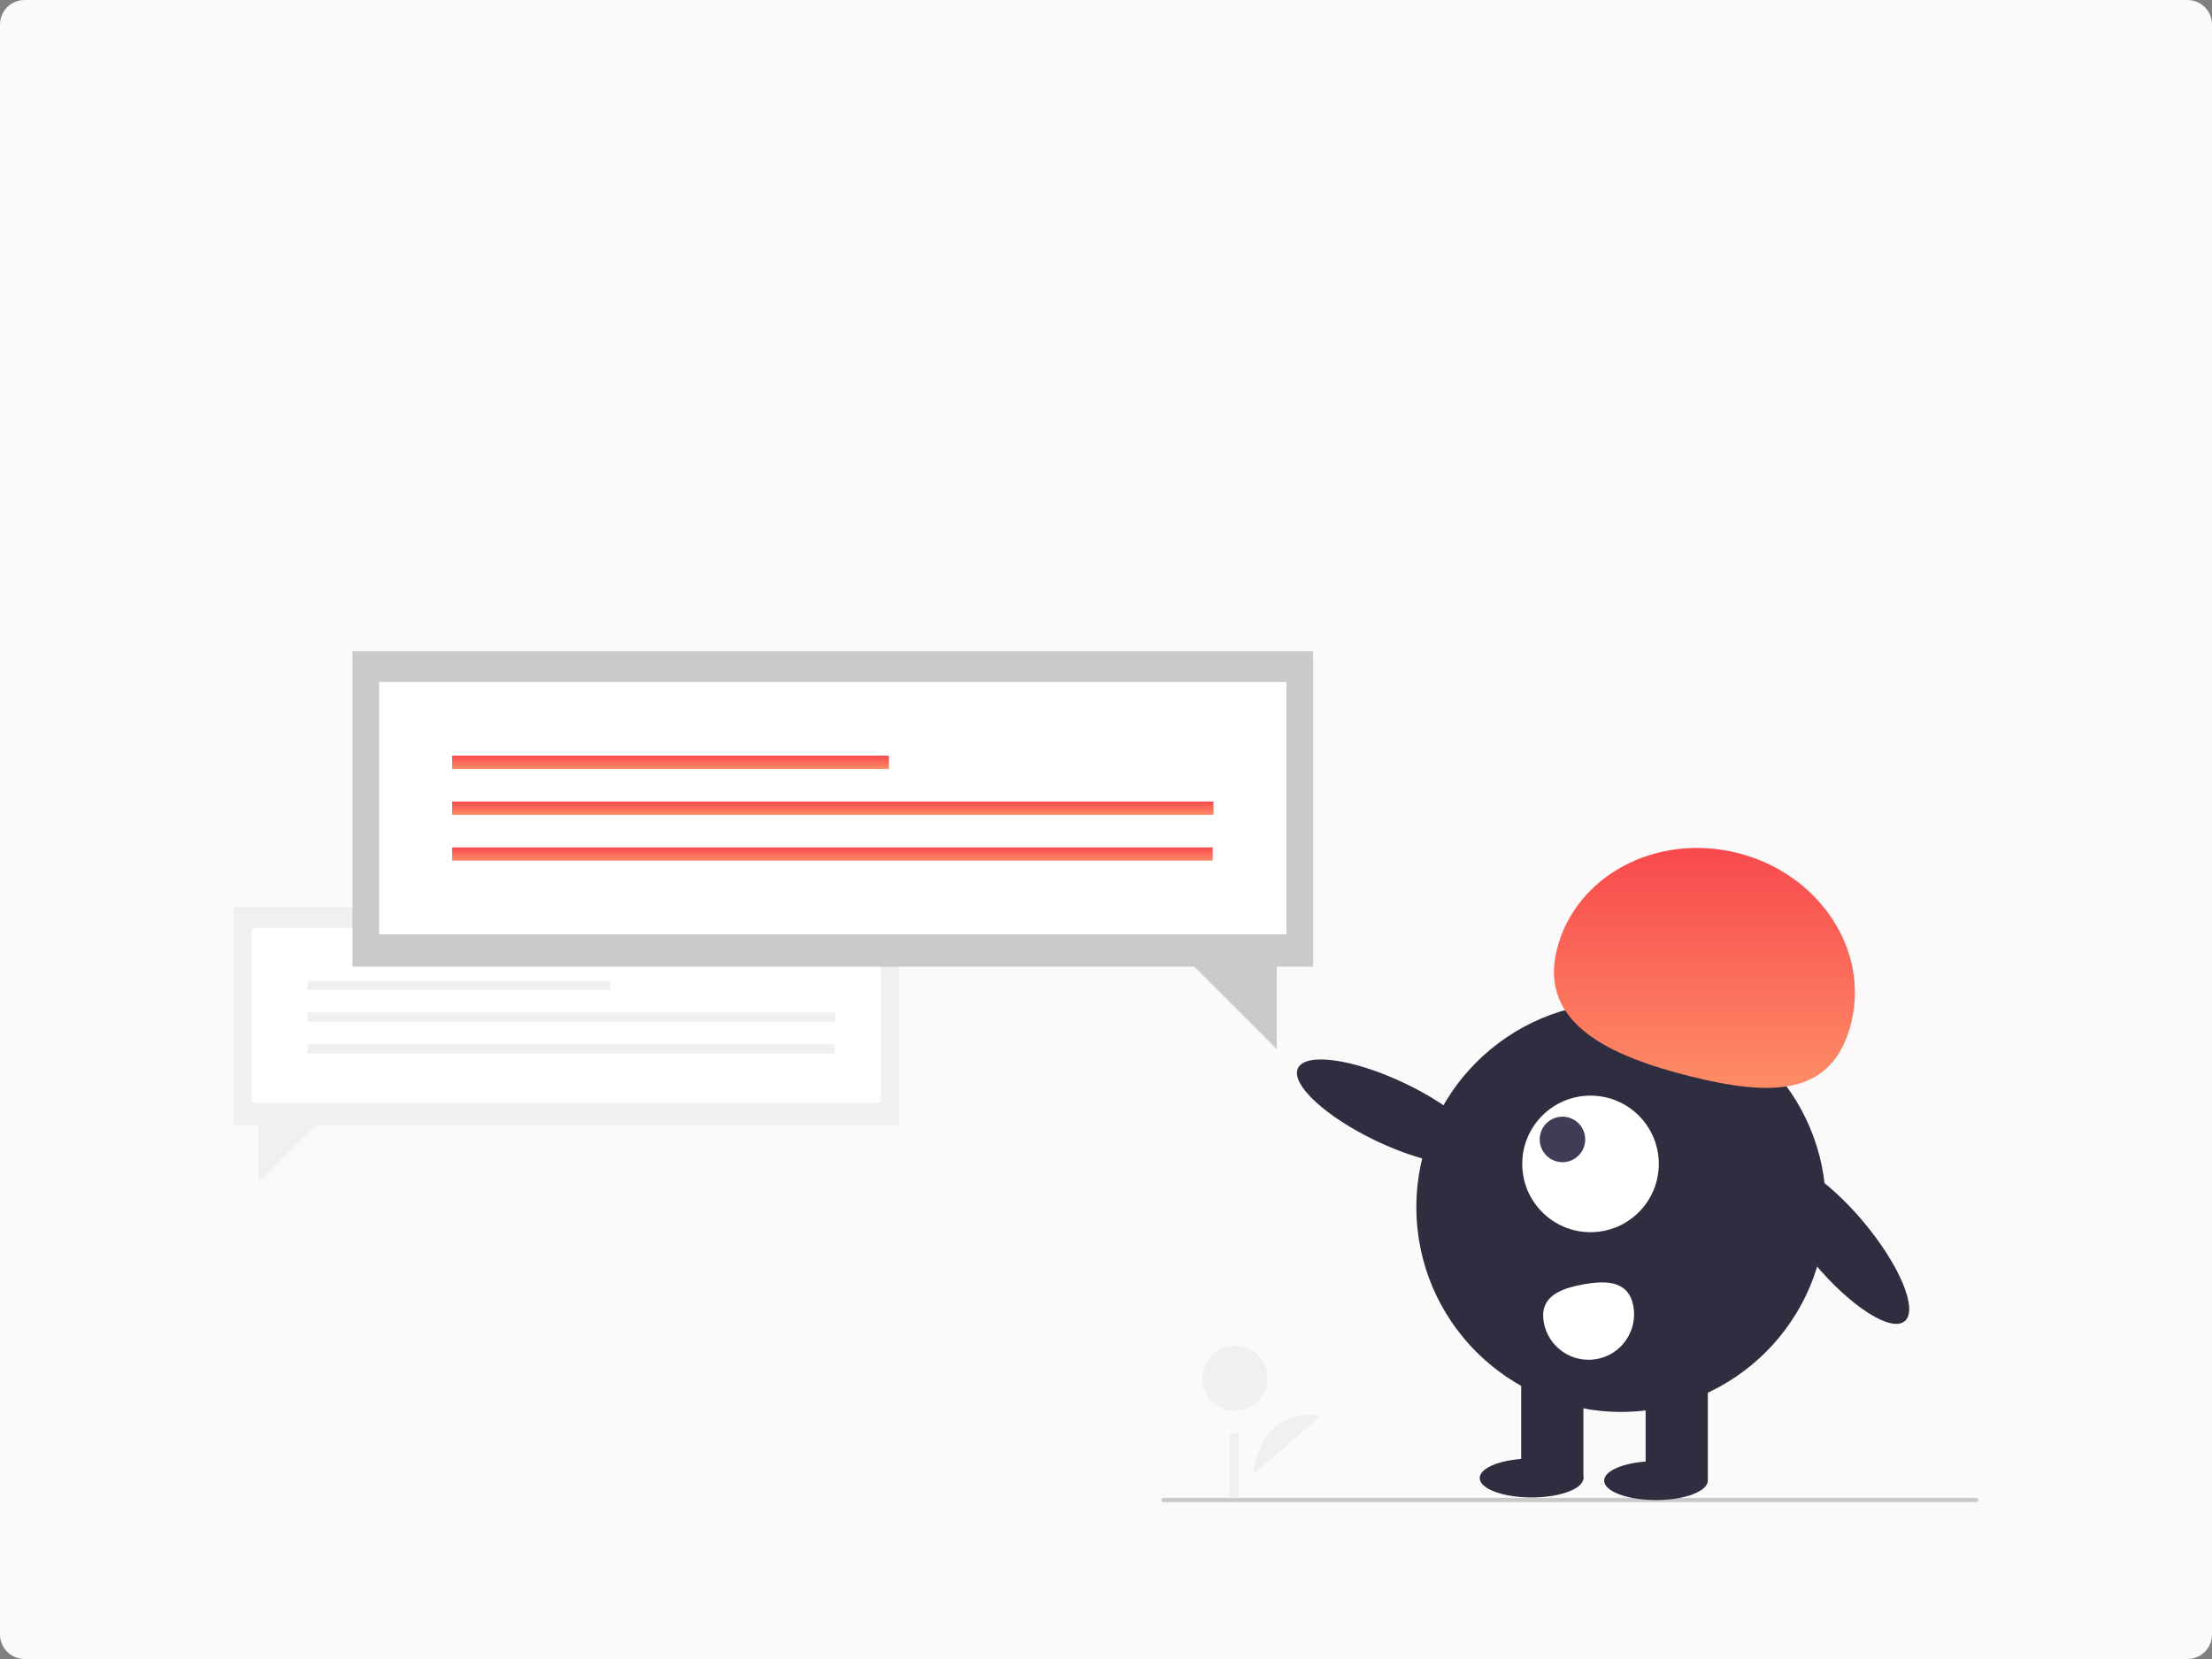 <svg width="360" height="270" viewBox="0 0 360 270" fill="none" xmlns="http://www.w3.org/2000/svg">
<rect x="0" y="0" width="360" height="270" fill="#808080" stroke="none"/>
<path d="M0 4C0 1.791 1.791 0 4 0H356C358.209 0 360 1.791 360 4V266C360 268.209 358.209 270 356 270H4C1.791 270 0 268.209 0 266V4Z" fill="#FBF9FA"/>
<path d="M146.329 147.582H38V183.145H42.103V192.446L51.404 183.145H146.329V147.582Z" fill="#F0F0F0"/>
<path d="M143.321 151.045H41.01V179.495H143.321V151.045Z" fill="white"/>
<path d="M99.317 159.625H50.057V161.12H99.317V159.625Z" fill="#F0F0F0"/>
<path d="M135.913 164.797H50.057V166.291H135.913V164.797Z" fill="#F0F0F0"/>
<path d="M135.829 169.968H50.057V171.463H135.829V169.968Z" fill="#F0F0F0"/>
<path d="M203.973 239.911C203.973 239.911 204.489 229.091 215.075 230.348L203.973 239.911Z" fill="#F0F0F0"/>
<path d="M200.982 229.614C203.908 229.614 206.28 227.242 206.28 224.316C206.28 221.39 203.908 219.018 200.982 219.018C198.056 219.018 195.684 221.39 195.684 224.316C195.684 227.242 198.056 229.614 200.982 229.614Z" fill="#F0F0F0"/>
<path d="M201.614 233.238H200.119V243.706H201.614V233.238Z" fill="#F0F0F0"/>
<path d="M57.361 106H213.71V157.327H207.788V170.75L194.364 157.327H57.361V106Z" fill="#CACACA"/>
<path d="M209.368 110.998H61.705V152.06H209.368V110.998Z" fill="white"/>
<path d="M144.676 122.986H73.58V125.144H144.676V122.986Z" fill="url(#paint0_linear_110_662)"/>
<path d="M197.495 130.45H73.58V132.608H197.495V130.45Z" fill="url(#paint1_linear_110_662)"/>
<path d="M197.373 137.914H73.58V140.071H197.373V137.914Z" fill="url(#paint2_linear_110_662)"/>
<path d="M321.654 244.472H189.349C189.257 244.472 189.169 244.436 189.104 244.371C189.039 244.305 189.002 244.217 189.002 244.125C189.002 244.033 189.039 243.945 189.104 243.879C189.169 243.814 189.257 243.778 189.349 243.778H321.654C321.746 243.778 321.834 243.814 321.899 243.879C321.964 243.945 322.001 244.033 322.001 244.125C322.001 244.217 321.964 244.305 321.899 244.371C321.834 244.436 321.746 244.472 321.654 244.472Z" fill="#CACACA"/>
<path d="M241.357 188.132C242.595 185.522 236.857 180.208 228.541 176.264C220.225 172.32 212.48 171.239 211.242 173.85C210.004 176.46 215.741 181.774 224.057 185.718C232.373 189.662 240.118 190.743 241.357 188.132Z" fill="#2F2E41"/>
<path d="M309.989 215.021C312.204 213.167 309.209 205.942 303.301 198.885C297.392 191.828 290.807 187.611 288.592 189.466C286.377 191.321 289.37 198.545 295.278 205.602C301.187 212.659 307.773 216.876 309.989 215.021Z" fill="#2F2E41"/>
<path d="M263.84 229.786C282.248 229.786 297.17 214.864 297.17 196.456C297.17 178.049 282.248 163.126 263.84 163.126C245.432 163.126 230.51 178.049 230.51 196.456C230.51 214.864 245.432 229.786 263.84 229.786Z" fill="#2F2E41"/>
<path d="M277.947 222.614H267.822V240.756H277.947V222.614Z" fill="#2F2E41"/>
<path d="M257.695 222.614H247.57V240.756H257.695V222.614Z" fill="#2F2E41"/>
<path d="M269.508 244.131C274.169 244.131 277.946 242.714 277.946 240.967C277.946 239.219 274.169 237.802 269.508 237.802C264.848 237.802 261.07 239.219 261.07 240.967C261.07 242.714 264.848 244.131 269.508 244.131Z" fill="#2F2E41"/>
<path d="M249.258 243.709C253.918 243.709 257.696 242.292 257.696 240.545C257.696 238.797 253.918 237.381 249.258 237.381C244.598 237.381 240.82 238.797 240.82 240.545C240.82 242.292 244.598 243.709 249.258 243.709Z" fill="#2F2E41"/>
<path d="M253.376 154.56C256.352 142.574 269.489 135.521 282.718 138.806C295.947 142.091 304.259 154.47 301.283 166.456C298.307 178.441 288.433 178.48 275.204 175.195C261.975 171.91 250.4 166.545 253.376 154.56Z" fill="url(#paint3_linear_110_662)"/>
<path d="M258.856 200.536C264.993 200.536 269.968 195.561 269.968 189.423C269.968 183.286 264.993 178.311 258.856 178.311C252.719 178.311 247.744 183.286 247.744 189.423C247.744 195.561 252.719 200.536 258.856 200.536Z" fill="white"/>
<path d="M254.29 189.144C256.336 189.144 257.994 187.486 257.994 185.44C257.994 183.395 256.336 181.736 254.29 181.736C252.244 181.736 250.586 183.395 250.586 185.44C250.586 187.486 252.244 189.144 254.29 189.144Z" fill="#3F3D56"/>
<path d="M265.828 212.575C266.178 214.507 265.747 216.5 264.629 218.114C263.511 219.728 261.798 220.833 259.866 221.185C257.934 221.536 255.941 221.106 254.326 219.99C252.71 218.873 251.605 217.16 251.251 215.229L251.249 215.214C250.52 211.188 253.633 209.764 257.659 209.035C261.685 208.306 265.099 208.549 265.828 212.575Z" fill="white"/>
<defs>
<linearGradient id="paint0_linear_110_662" x1="109.128" y1="122.986" x2="109.128" y2="125.144" gradientUnits="userSpaceOnUse">
<stop stop-color="#F8494D"/>
<stop offset="1" stop-color="#FD8C66"/>
</linearGradient>
<linearGradient id="paint1_linear_110_662" x1="135.538" y1="130.45" x2="135.538" y2="132.608" gradientUnits="userSpaceOnUse">
<stop stop-color="#F8494D"/>
<stop offset="1" stop-color="#FD8C66"/>
</linearGradient>
<linearGradient id="paint2_linear_110_662" x1="135.477" y1="137.914" x2="135.477" y2="140.071" gradientUnits="userSpaceOnUse">
<stop stop-color="#F8494D"/>
<stop offset="1" stop-color="#FD8C66"/>
</linearGradient>
<linearGradient id="paint3_linear_110_662" x1="277.396" y1="138" x2="277.396" y2="177.054" gradientUnits="userSpaceOnUse">
<stop stop-color="#F8494D"/>
<stop offset="1" stop-color="#FD8C66"/>
</linearGradient>
</defs>
</svg>
